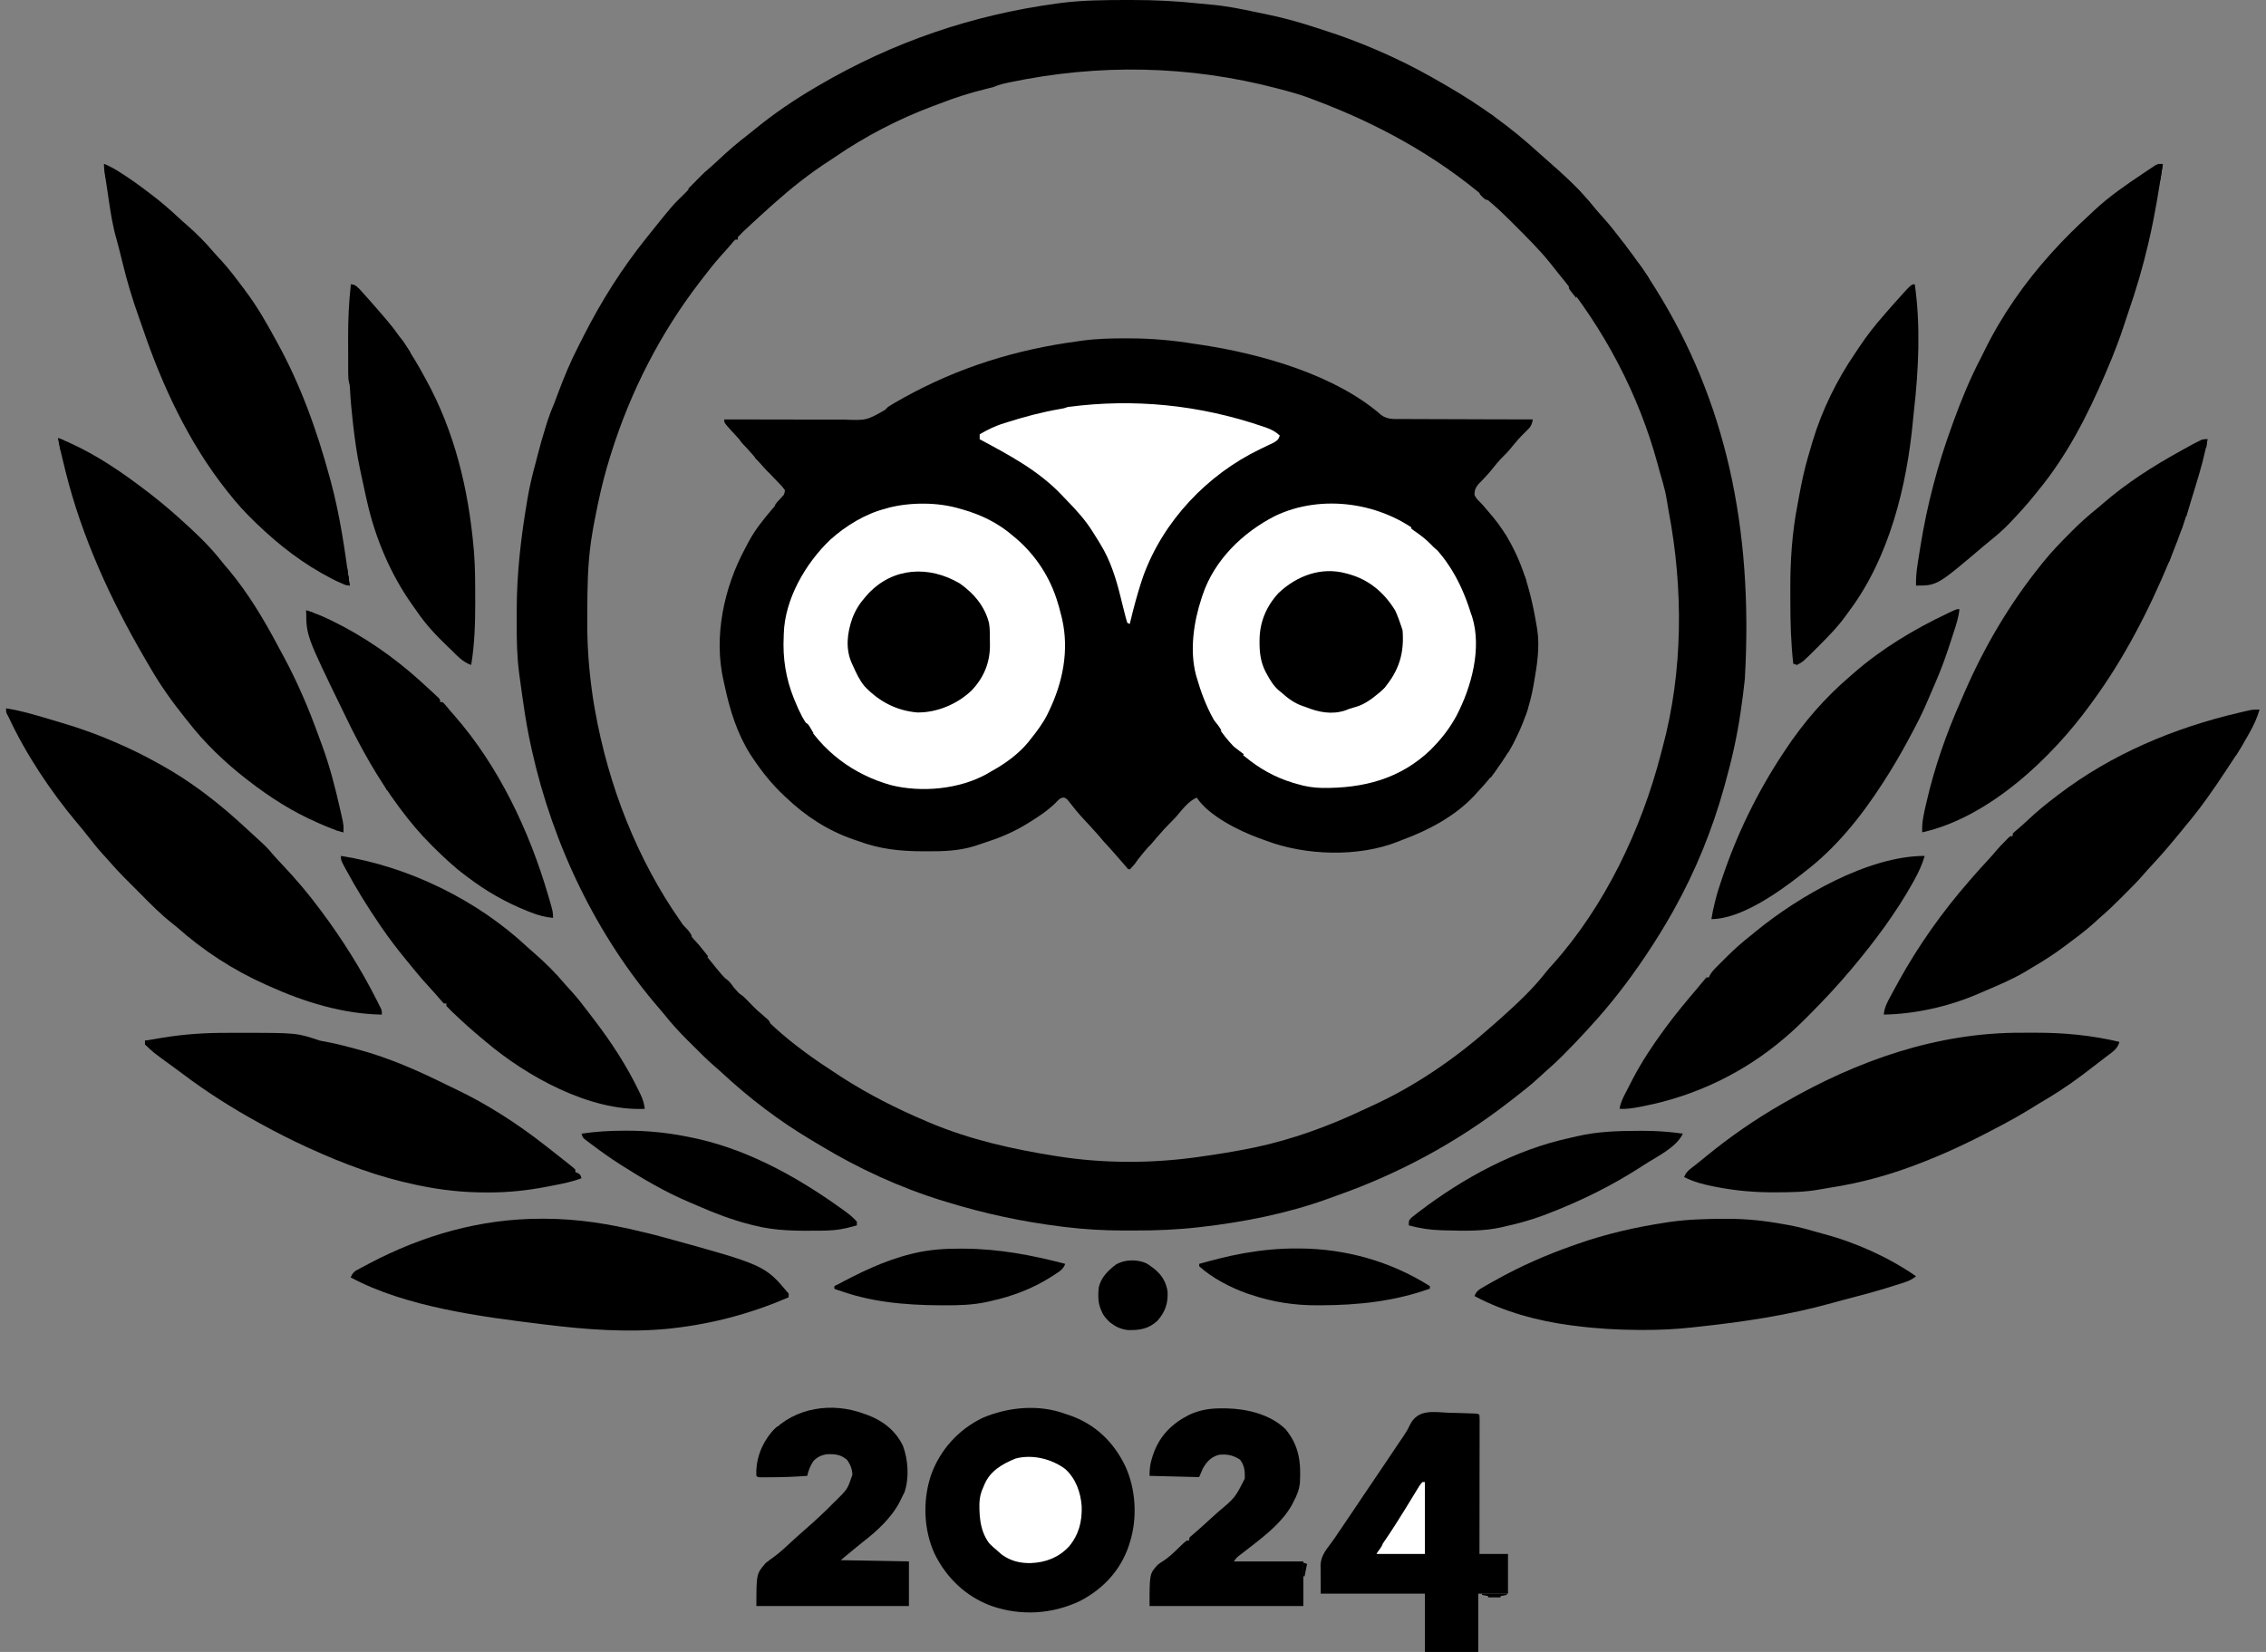 <?xml version="1.0" encoding="UTF-8"?>
<svg xmlns="http://www.w3.org/2000/svg" width="96" height="70" viewBox="0 0 96 70" fill="none">
  <rect x="0" y="0" width="96" height="70" fill="#808080" stroke="none"/>
  <path d="M47.681 14.338C47.732 14.338 47.783 14.338 47.837 14.338C48.772 14.34 49.67 14.418 50.593 14.568C50.708 14.585 50.823 14.602 50.938 14.619C53.445 15.003 56.575 15.886 58.523 17.592C58.781 17.775 59.042 17.758 59.348 17.755C59.409 17.756 59.469 17.756 59.532 17.757C59.731 17.758 59.93 17.758 60.13 17.758C60.268 17.758 60.407 17.759 60.545 17.76C60.872 17.762 61.199 17.762 61.525 17.763C61.898 17.763 62.27 17.765 62.642 17.767C63.407 17.77 64.172 17.772 64.938 17.773C64.898 18.018 64.833 18.109 64.649 18.279C64.409 18.508 64.202 18.748 63.996 19.007C63.903 19.119 63.808 19.221 63.703 19.323C63.508 19.511 63.342 19.72 63.173 19.932C63.084 20.039 62.996 20.139 62.901 20.239C62.853 20.289 62.806 20.339 62.757 20.39C62.713 20.435 62.669 20.48 62.624 20.526C62.502 20.687 62.466 20.776 62.468 20.978C62.551 21.127 62.551 21.127 62.678 21.26C62.722 21.311 62.766 21.362 62.812 21.414C62.886 21.495 62.96 21.576 63.034 21.657C64.276 23.024 64.8 24.712 65.095 26.495C65.105 26.55 65.114 26.605 65.124 26.661C65.241 27.406 65.12 28.177 64.99 28.912C64.983 28.955 64.975 28.998 64.968 29.042C64.66 30.8 63.796 32.303 62.573 33.588C62.537 33.628 62.502 33.668 62.465 33.709C61.654 34.579 60.526 35.181 59.421 35.585C59.352 35.612 59.283 35.64 59.214 35.668C57.546 36.328 55.303 36.256 53.64 35.624C53.542 35.587 53.444 35.552 53.346 35.517C52.492 35.206 51.22 34.58 50.699 33.798C50.338 33.96 50.097 34.295 49.845 34.588C49.756 34.688 49.664 34.782 49.569 34.876C49.409 35.032 49.262 35.197 49.116 35.367C49.008 35.49 48.898 35.611 48.787 35.733C48.577 35.965 48.379 36.205 48.184 36.45C48.066 36.59 47.94 36.718 47.809 36.846C47.765 36.795 47.721 36.744 47.676 36.692C47.372 36.341 47.068 35.991 46.756 35.647C46.662 35.543 46.57 35.438 46.479 35.332C46.289 35.114 46.092 34.904 45.894 34.692C45.676 34.458 45.478 34.213 45.283 33.959C45.19 33.849 45.19 33.849 45.079 33.795C44.905 33.8 44.838 33.904 44.718 34.025C44.38 34.352 44.005 34.603 43.605 34.849C43.554 34.881 43.554 34.881 43.502 34.913C42.996 35.22 42.485 35.45 41.924 35.637C41.863 35.658 41.863 35.658 41.801 35.679C41.672 35.723 41.544 35.766 41.415 35.808C41.357 35.828 41.357 35.828 41.298 35.847C40.622 36.062 39.943 36.077 39.241 36.074C39.173 36.074 39.173 36.074 39.103 36.074C38.132 36.07 37.269 35.982 36.354 35.637C36.287 35.614 36.22 35.592 36.152 35.569C35.084 35.202 34.12 34.58 33.307 33.798C33.28 33.773 33.252 33.748 33.224 33.721C32.703 33.236 32.284 32.708 31.888 32.117C31.84 32.045 31.84 32.045 31.79 31.971C31.229 31.083 30.922 30.095 30.704 29.075C30.688 29.003 30.672 28.932 30.656 28.86C30.222 26.986 30.669 24.899 31.573 23.229C31.624 23.135 31.673 23.041 31.722 22.946C31.998 22.432 32.352 22 32.729 21.556C32.821 21.447 32.913 21.337 33.005 21.228C33.042 21.184 33.079 21.14 33.117 21.095C33.23 20.946 33.23 20.946 33.254 20.768C33.176 20.661 33.101 20.575 33.008 20.482C32.954 20.426 32.9 20.369 32.846 20.313C32.804 20.269 32.804 20.269 32.761 20.225C32.627 20.086 32.496 19.944 32.364 19.802C32.325 19.76 32.325 19.76 32.285 19.717C32.067 19.48 31.858 19.237 31.649 18.991C31.425 18.728 31.193 18.473 30.957 18.221C30.68 17.913 30.68 17.913 30.68 17.773C30.712 17.773 30.744 17.773 30.776 17.773C31.555 17.777 32.334 17.779 33.113 17.777C33.49 17.776 33.867 17.776 34.243 17.779C34.572 17.78 34.901 17.781 35.229 17.779C35.403 17.778 35.577 17.778 35.751 17.78C36.707 17.818 36.707 17.818 37.503 17.365C37.558 17.307 37.558 17.307 37.615 17.247C37.783 17.135 37.958 17.037 38.134 16.939C38.181 16.912 38.228 16.886 38.277 16.859C40.594 15.57 43.03 14.814 45.654 14.463C45.72 14.453 45.786 14.444 45.854 14.434C46.463 14.352 47.067 14.337 47.681 14.338Z" fill="black"></path>
  <path d="M47.753 0C47.812 0 47.872 9.0622e-05 47.934 1.22205e-07C48.908 -8.52988e-05 49.867 0.045 50.836 0.152C50.991 0.169 51.146 0.183 51.301 0.196C51.931 0.249 52.543 0.372 53.161 0.504C53.319 0.537 53.477 0.57 53.635 0.601C54.294 0.736 54.935 0.909 55.575 1.115C55.692 1.153 55.808 1.19 55.925 1.227C56.907 1.537 57.852 1.898 58.79 2.325C58.843 2.349 58.897 2.374 58.952 2.399C59.728 2.752 60.47 3.156 61.207 3.586C61.244 3.608 61.28 3.629 61.318 3.651C62.701 4.449 64.016 5.398 65.193 6.478C65.293 6.57 65.395 6.66 65.499 6.749C66.228 7.385 66.957 8.049 67.559 8.809C67.668 8.944 67.782 9.071 67.899 9.198C68.192 9.52 68.456 9.862 68.72 10.207C68.751 10.247 68.782 10.287 68.814 10.328C69.267 10.918 69.695 11.518 70.087 12.151C70.116 12.198 70.116 12.198 70.146 12.245C73.078 16.937 74.288 22.32 73.922 28.754C73.914 28.829 73.914 28.829 73.906 28.905C73.866 29.276 73.818 29.646 73.764 30.015C73.756 30.075 73.747 30.135 73.738 30.197C73.588 31.227 73.362 32.22 73.081 33.22C73.067 33.274 73.052 33.327 73.037 33.382C72.541 35.16 71.828 36.917 70.927 38.527C70.904 38.568 70.881 38.609 70.858 38.652C70.519 39.256 70.156 39.843 69.771 40.419C69.748 40.454 69.724 40.489 69.7 40.526C68.992 41.58 68.217 42.586 67.354 43.519C67.286 43.594 67.286 43.594 67.217 43.671C66.907 44.011 66.589 44.342 66.264 44.668C66.227 44.705 66.191 44.742 66.153 44.78C65.944 44.988 65.729 45.187 65.505 45.38C65.381 45.488 65.261 45.6 65.141 45.712C64.839 45.987 64.522 46.239 64.199 46.488C64.091 46.571 63.983 46.654 63.875 46.738C61.689 48.429 59.241 49.745 56.636 50.661C56.496 50.711 56.357 50.761 56.218 50.813C54.517 51.425 52.693 51.784 50.902 51.991C50.864 51.995 50.826 52 50.787 52.004C49.888 52.107 48.996 52.144 48.091 52.142C47.937 52.142 47.782 52.142 47.628 52.143C46.776 52.143 45.94 52.096 45.093 51.991C45.037 51.984 45.037 51.984 44.981 51.977C43.312 51.771 41.691 51.423 40.085 50.927C40.035 50.912 39.985 50.897 39.933 50.881C38.125 50.323 36.38 49.521 34.763 48.544C34.632 48.465 34.5 48.386 34.368 48.308C33.004 47.497 31.733 46.528 30.572 45.447C30.461 45.344 30.347 45.246 30.232 45.147C29.937 44.89 29.662 44.612 29.385 44.335C29.291 44.242 29.197 44.149 29.103 44.056C28.746 43.7 28.418 43.336 28.105 42.941C28.055 42.882 28.005 42.823 27.955 42.764C25.271 39.661 23.426 35.794 22.535 31.802C22.527 31.765 22.519 31.729 22.511 31.691C22.375 31.085 22.268 30.478 22.181 29.863C22.161 29.726 22.141 29.59 22.121 29.454C22.082 29.186 22.046 28.918 22.01 28.649C22.002 28.589 22.002 28.589 21.994 28.527C21.901 27.829 21.889 27.136 21.891 26.433C21.892 26.25 21.891 26.067 21.891 25.884C21.89 24.338 22.065 22.81 22.322 21.287C22.332 21.229 22.332 21.229 22.341 21.17C22.43 20.641 22.549 20.129 22.693 19.612C22.715 19.527 22.737 19.442 22.758 19.357C22.874 18.899 23.004 18.447 23.146 17.996C23.162 17.948 23.177 17.9 23.192 17.85C23.276 17.59 23.371 17.34 23.481 17.09C23.53 16.961 23.578 16.832 23.626 16.702C23.889 15.996 24.174 15.309 24.52 14.64C24.593 14.498 24.665 14.355 24.737 14.213C25.477 12.756 26.347 11.377 27.369 10.102C27.395 10.069 27.421 10.037 27.448 10.004C28.488 8.704 28.488 8.704 29.009 8.199C29.107 8.101 29.197 8 29.287 7.895C29.564 7.574 29.865 7.283 30.187 7.007C30.285 6.92 30.381 6.832 30.476 6.742C30.865 6.374 31.265 6.033 31.69 5.708C31.784 5.635 31.876 5.56 31.968 5.485C32.785 4.815 33.656 4.225 34.568 3.691C34.632 3.653 34.632 3.653 34.698 3.615C37.837 1.78 41.182 0.634 44.784 0.148C44.872 0.136 44.872 0.136 44.962 0.124C45.889 0.008 46.82 0.001 47.753 0ZM42.763 3.491C42.724 3.499 42.686 3.507 42.646 3.516C42.449 3.558 42.267 3.612 42.081 3.691C41.99 3.716 41.898 3.739 41.806 3.76C41.13 3.926 40.474 4.13 39.827 4.384C39.716 4.427 39.605 4.468 39.493 4.509C38.067 5.043 36.649 5.78 35.394 6.641C35.3 6.705 35.206 6.767 35.111 6.829C34.286 7.36 33.514 7.978 32.781 8.63C32.713 8.691 32.713 8.691 32.644 8.752C32.514 8.868 32.385 8.986 32.256 9.103C32.228 9.128 32.201 9.154 32.172 9.18C32.082 9.262 31.991 9.345 31.901 9.428C31.873 9.454 31.845 9.48 31.817 9.506C31.735 9.581 31.654 9.657 31.573 9.734C31.543 9.762 31.513 9.79 31.482 9.819C31.405 9.894 31.331 9.971 31.258 10.049C31.258 10.084 31.258 10.118 31.258 10.154C31.223 10.154 31.188 10.154 31.152 10.154C31.073 10.23 31.073 10.23 30.992 10.331C30.851 10.497 30.708 10.658 30.561 10.818C30.268 11.143 30 11.488 29.734 11.835C29.708 11.868 29.683 11.901 29.657 11.935C27.981 14.111 26.721 16.574 25.898 19.191C25.883 19.238 25.868 19.286 25.853 19.334C25.642 20.002 25.474 20.674 25.33 21.359C25.319 21.414 25.319 21.414 25.307 21.47C25.213 21.917 25.126 22.365 25.058 22.817C25.05 22.866 25.043 22.916 25.035 22.967C24.895 23.959 24.883 24.953 24.881 25.953C24.88 26.056 24.88 26.16 24.879 26.263C24.874 27.226 24.932 28.167 25.058 29.122C25.063 29.163 25.068 29.205 25.074 29.247C25.102 29.464 25.136 29.679 25.172 29.894C25.183 29.958 25.195 30.022 25.206 30.088C25.773 33.278 26.977 36.395 28.841 39.053C28.867 39.09 28.893 39.127 28.919 39.165C29.29 39.69 29.675 40.201 30.082 40.699C30.151 40.782 30.218 40.866 30.286 40.951C30.483 41.196 30.682 41.428 30.908 41.646C30.995 41.732 31.073 41.822 31.152 41.916C31.554 42.381 32 42.826 32.47 43.222C32.597 43.33 32.718 43.444 32.84 43.558C33.645 44.29 34.548 44.927 35.461 45.515C35.519 45.553 35.577 45.591 35.636 45.63C36.786 46.371 37.987 46.98 39.244 47.512C39.288 47.531 39.333 47.55 39.378 47.569C41.073 48.287 42.896 48.697 44.708 48.983C44.744 48.989 44.78 48.995 44.817 49C46.752 49.304 48.759 49.304 50.698 49.036C50.75 49.029 50.75 49.029 50.802 49.021C51.558 48.917 52.311 48.794 53.059 48.642C53.106 48.632 53.152 48.623 53.199 48.613C54.737 48.285 56.275 47.729 57.693 47.058C57.833 46.992 57.973 46.928 58.114 46.864C59.913 46.045 61.621 44.881 63.098 43.571C63.171 43.509 63.243 43.446 63.315 43.384C63.383 43.324 63.451 43.264 63.519 43.203C63.562 43.165 63.606 43.126 63.651 43.086C64.293 42.507 64.936 41.908 65.47 41.226C65.567 41.103 65.669 40.987 65.775 40.872C68.002 38.386 69.544 35.127 70.372 31.918C70.392 31.84 70.412 31.763 70.433 31.686C71.308 28.453 71.318 24.944 70.695 21.668C70.664 21.503 70.638 21.338 70.611 21.173C70.57 20.919 70.513 20.676 70.441 20.43C70.418 20.347 70.394 20.265 70.37 20.183C70.358 20.141 70.346 20.099 70.333 20.056C70.297 19.928 70.262 19.799 70.228 19.671C69.43 16.713 67.945 13.909 65.995 11.552C65.891 11.425 65.79 11.295 65.689 11.166C65.213 10.571 64.666 10.036 64.129 9.497C64.056 9.424 64.056 9.424 63.982 9.349C63.713 9.081 63.44 8.823 63.151 8.578C63.098 8.532 63.045 8.486 62.992 8.44C60.812 6.573 58.316 5.215 55.637 4.217C55.564 4.189 55.564 4.189 55.49 4.16C55.077 4.004 54.655 3.889 54.228 3.777C54.19 3.767 54.151 3.756 54.111 3.746C50.364 2.764 46.546 2.697 42.763 3.491Z" fill="black"></path>
  <path d="M60.244 22.68C61.293 23.575 61.903 24.669 62.309 25.97C62.328 26.024 62.347 26.077 62.367 26.133C62.787 27.481 62.336 29.116 61.711 30.318C61.443 30.815 61.126 31.239 60.733 31.644C60.692 31.687 60.651 31.729 60.609 31.773C59.322 33.009 57.757 33.407 56.02 33.389C55.646 33.381 55.312 33.331 54.953 33.221C54.89 33.203 54.827 33.185 54.762 33.166C54.006 32.936 53.356 32.568 52.746 32.065C52.695 32.022 52.643 31.98 52.589 31.936C51.588 31.068 51.059 29.956 50.697 28.702C50.687 28.665 50.676 28.628 50.665 28.591C50.394 27.546 50.574 26.343 50.907 25.339C50.926 25.281 50.926 25.281 50.946 25.221C51.44 23.737 52.638 22.572 54.006 21.87C56.002 20.908 58.554 21.294 60.244 22.68Z" fill="white"></path>
  <path d="M40.663 21.556C40.699 21.566 40.736 21.576 40.773 21.586C41.569 21.812 42.294 22.166 42.922 22.712C42.964 22.746 43.006 22.781 43.049 22.817C43.889 23.54 44.503 24.485 44.814 25.549C44.829 25.6 44.845 25.651 44.861 25.704C44.901 25.845 44.938 25.984 44.972 26.127C44.98 26.163 44.989 26.2 44.998 26.237C45.298 27.568 45.026 28.913 44.446 30.12C44.419 30.176 44.393 30.231 44.365 30.289C44.172 30.666 43.922 30.998 43.658 31.328C43.626 31.37 43.593 31.411 43.56 31.453C43.132 31.968 42.562 32.377 41.977 32.695C41.928 32.724 41.879 32.754 41.829 32.784C40.655 33.446 39.041 33.596 37.739 33.268C36.15 32.821 34.811 31.827 33.99 30.383C33.872 30.16 33.77 29.933 33.675 29.7C33.661 29.666 33.648 29.633 33.634 29.599C33.29 28.746 33.156 27.886 33.202 26.968C33.203 26.932 33.204 26.897 33.205 26.86C33.245 25.389 34.13 23.861 35.18 22.866C35.822 22.286 36.667 21.768 37.511 21.556C37.559 21.541 37.608 21.527 37.659 21.512C38.584 21.277 39.747 21.279 40.663 21.556Z" fill="white"></path>
  <path d="M91.629 6.949C91.467 8.022 91.297 9.097 91.051 10.154C91.037 10.214 91.024 10.273 91.01 10.335C90.779 11.322 90.499 12.279 90.165 13.237C90.111 13.396 90.058 13.555 90.007 13.715C89.792 14.382 89.54 15.027 89.265 15.671C89.231 15.751 89.231 15.751 89.197 15.832C88.436 17.61 87.561 19.324 86.322 20.82C86.286 20.865 86.251 20.91 86.214 20.956C85.9 21.348 85.564 21.718 85.219 22.081C85.178 22.125 85.136 22.168 85.094 22.213C84.849 22.465 84.589 22.69 84.315 22.91C84.221 22.985 84.128 23.062 84.036 23.14C82.067 24.814 82.067 24.814 81.173 24.814C81.166 24.502 81.192 24.21 81.241 23.902C81.251 23.832 81.251 23.832 81.262 23.761C81.286 23.611 81.31 23.46 81.334 23.31C81.342 23.258 81.35 23.206 81.359 23.153C81.641 21.401 82.086 19.703 82.697 18.036C82.722 17.967 82.746 17.898 82.771 17.829C83.099 16.929 83.465 16.041 83.907 15.192C83.96 15.089 84.011 14.985 84.062 14.881C84.807 13.363 85.768 11.986 86.9 10.732C86.931 10.698 86.961 10.665 86.993 10.63C87.467 10.107 87.967 9.616 88.486 9.139C88.564 9.067 88.641 8.994 88.718 8.921C89.36 8.317 90.109 7.806 90.841 7.317C90.921 7.262 90.921 7.262 91.004 7.207C91.055 7.173 91.106 7.139 91.159 7.104C91.204 7.074 91.249 7.044 91.296 7.013C91.419 6.949 91.419 6.949 91.629 6.949Z" fill="black"></path>
  <path d="M93.52 18.614C93.413 19.253 93.237 19.867 93.049 20.486C93.012 20.606 92.976 20.727 92.94 20.847C92.667 21.767 92.36 22.665 91.997 23.553C91.977 23.602 91.957 23.651 91.936 23.702C91.06 25.82 89.994 27.904 88.634 29.753C88.609 29.788 88.583 29.824 88.556 29.86C86.915 32.121 84.263 34.641 81.436 35.27C81.411 34.864 81.502 34.489 81.593 34.095C81.602 34.059 81.61 34.023 81.618 33.986C81.955 32.52 82.45 31.103 83.059 29.728C83.114 29.602 83.168 29.476 83.223 29.35C84.069 27.4 85.144 25.576 86.48 23.921C86.504 23.89 86.529 23.86 86.554 23.828C86.913 23.38 87.313 22.972 87.718 22.565C87.743 22.539 87.769 22.514 87.795 22.487C88.144 22.135 88.509 21.814 88.897 21.504C88.954 21.456 89.011 21.407 89.067 21.357C90.085 20.471 91.207 19.758 92.384 19.107C92.418 19.088 92.452 19.07 92.486 19.05C92.583 18.997 92.68 18.944 92.776 18.891C92.832 18.861 92.888 18.83 92.946 18.798C93.305 18.614 93.305 18.614 93.52 18.614Z" fill="black"></path>
  <path d="M4.408 6.949C4.643 7.033 4.848 7.155 5.058 7.287C5.095 7.311 5.132 7.334 5.17 7.358C5.56 7.606 5.932 7.877 6.3 8.158C6.331 8.181 6.362 8.205 6.395 8.229C6.806 8.541 7.191 8.871 7.567 9.224C7.686 9.336 7.807 9.444 7.932 9.55C8.33 9.895 8.704 10.277 9.045 10.678C9.153 10.804 9.267 10.923 9.38 11.044C9.729 11.428 10.037 11.84 10.345 12.256C10.372 12.292 10.399 12.327 10.426 12.364C10.898 12.995 11.283 13.666 11.659 14.358C11.684 14.403 11.709 14.448 11.734 14.494C12.733 16.301 13.433 18.255 13.971 20.242C13.986 20.299 14.002 20.355 14.018 20.414C14.407 21.86 14.616 23.332 14.812 24.814C14.572 24.771 14.374 24.685 14.158 24.574C14.121 24.555 14.085 24.537 14.046 24.517C12.86 23.908 11.83 23.111 10.871 22.187C10.842 22.159 10.813 22.131 10.783 22.102C10.398 21.73 10.044 21.348 9.715 20.925C9.675 20.876 9.636 20.827 9.595 20.776C7.989 18.748 6.855 16.309 6.032 13.867C5.979 13.711 5.924 13.556 5.868 13.401C5.604 12.66 5.382 11.918 5.196 11.153C5.177 11.075 5.157 10.996 5.138 10.918C5.13 10.886 5.122 10.855 5.114 10.822C5.104 10.784 5.095 10.745 5.085 10.706C5.069 10.644 5.054 10.581 5.038 10.517C5.007 10.392 4.974 10.269 4.938 10.145C4.775 9.584 4.687 9.017 4.603 8.44C4.579 8.274 4.554 8.108 4.529 7.941C4.513 7.835 4.497 7.729 4.481 7.623C4.474 7.574 4.466 7.524 4.459 7.473C4.452 7.427 4.446 7.381 4.439 7.334C4.433 7.294 4.427 7.254 4.421 7.212C4.408 7.107 4.408 7.107 4.408 6.949Z" fill="black"></path>
  <path d="M2.463 18.561C3.681 19.031 4.836 19.777 5.878 20.558C5.913 20.584 5.947 20.61 5.983 20.636C6.53 21.043 7.053 21.469 7.56 21.924C7.589 21.95 7.618 21.977 7.648 22.004C8.246 22.542 8.84 23.094 9.339 23.727C9.457 23.876 9.58 24.02 9.704 24.164C10.528 25.153 11.19 26.268 11.792 27.403C11.865 27.541 11.939 27.678 12.014 27.815C12.6 28.901 13.083 30.031 13.5 31.192C13.544 31.315 13.59 31.438 13.636 31.56C13.967 32.454 14.204 33.379 14.413 34.308C14.427 34.368 14.44 34.428 14.454 34.489C14.467 34.546 14.479 34.602 14.492 34.66C14.508 34.734 14.508 34.734 14.525 34.81C14.549 34.965 14.552 35.113 14.548 35.27C14.2 35.183 13.877 35.046 13.549 34.902C13.517 34.888 13.485 34.874 13.452 34.86C12.386 34.394 11.418 33.777 10.502 33.063C10.473 33.041 10.444 33.018 10.414 32.995C9.523 32.301 8.672 31.486 7.98 30.594C7.935 30.538 7.89 30.482 7.845 30.426C7.304 29.752 6.803 29.052 6.371 28.303C6.284 28.152 6.196 28.002 6.108 27.852C4.682 25.403 3.462 22.74 2.778 19.98C2.767 19.933 2.755 19.887 2.743 19.839C2.517 18.92 2.517 18.92 2.463 18.561Z" fill="black"></path>
  <path d="M95.727 30.068C95.625 30.416 95.484 30.724 95.307 31.04C95.281 31.085 95.256 31.131 95.23 31.178C94.999 31.588 94.749 31.983 94.488 32.373C94.412 32.488 94.336 32.602 94.261 32.717C93.753 33.491 93.223 34.246 92.627 34.954C92.55 35.048 92.474 35.142 92.397 35.237C92.001 35.72 91.6 36.197 91.173 36.653C91.039 36.797 90.908 36.942 90.78 37.091C90.551 37.354 90.304 37.6 90.057 37.847C89.977 37.926 89.897 38.006 89.818 38.086C89.564 38.34 89.308 38.588 89.036 38.821C88.926 38.915 88.821 39.013 88.716 39.112C88.341 39.45 87.935 39.75 87.53 40.051C87.498 40.075 87.465 40.1 87.431 40.125C87.003 40.443 86.562 40.727 86.101 40.994C86.013 41.045 85.926 41.099 85.84 41.152C85.287 41.484 84.699 41.733 84.107 41.984C83.984 42.036 83.861 42.09 83.738 42.143C82.525 42.657 81.123 42.971 79.807 42.993C79.833 42.691 79.956 42.467 80.099 42.205C80.123 42.161 80.146 42.117 80.171 42.071C80.242 41.941 80.313 41.81 80.385 41.68C80.404 41.645 80.422 41.611 80.442 41.575C81.279 40.06 82.281 38.648 83.417 37.344C83.474 37.279 83.53 37.214 83.586 37.149C83.793 36.91 84.006 36.677 84.221 36.446C84.341 36.316 84.458 36.184 84.571 36.047C84.692 35.901 84.82 35.77 84.956 35.637C84.994 35.597 85.032 35.557 85.071 35.516C85.166 35.427 85.166 35.427 85.271 35.427C85.271 35.393 85.271 35.358 85.271 35.322C85.339 35.254 85.339 35.254 85.439 35.171C85.606 35.029 85.768 34.883 85.928 34.733C86.304 34.379 86.698 34.057 87.11 33.746C87.141 33.722 87.171 33.699 87.203 33.675C89.454 31.958 92.09 30.85 94.834 30.206C94.922 30.185 94.922 30.185 95.012 30.164C95.067 30.151 95.122 30.139 95.179 30.126C95.227 30.115 95.276 30.103 95.327 30.092C95.463 30.068 95.589 30.064 95.727 30.068Z" fill="black"></path>
  <path d="M0.258 30.016C0.94 30.121 1.607 30.329 2.267 30.527C2.393 30.564 2.518 30.601 2.643 30.638C3.403 30.863 4.138 31.127 4.865 31.444C4.899 31.459 4.934 31.474 4.969 31.489C5.55 31.742 6.115 32.017 6.668 32.328C6.709 32.35 6.75 32.373 6.792 32.396C7.41 32.738 7.992 33.115 8.56 33.536C8.591 33.559 8.622 33.582 8.653 33.606C9.291 34.081 9.89 34.598 10.472 35.139C10.563 35.224 10.655 35.307 10.746 35.391C11.313 35.909 11.313 35.909 11.557 36.202C11.703 36.371 11.857 36.532 12.011 36.695C12.559 37.279 13.073 37.884 13.551 38.528C13.576 38.561 13.601 38.595 13.627 38.63C14.507 39.813 15.289 41.055 15.955 42.37C15.977 42.414 16 42.459 16.023 42.505C16.044 42.546 16.064 42.587 16.085 42.63C16.103 42.666 16.121 42.702 16.14 42.739C16.178 42.836 16.178 42.836 16.178 42.994C14.527 42.966 12.89 42.46 11.397 41.785C11.346 41.762 11.295 41.74 11.242 41.716C9.872 41.102 8.624 40.29 7.501 39.294C7.431 39.234 7.36 39.176 7.287 39.12C6.821 38.755 6.411 38.337 5.994 37.917C5.867 37.788 5.739 37.66 5.611 37.532C5.528 37.45 5.446 37.367 5.363 37.284C5.326 37.247 5.288 37.209 5.249 37.17C5.039 36.958 4.838 36.741 4.643 36.515C4.546 36.402 4.444 36.292 4.343 36.183C4.128 35.945 3.93 35.697 3.734 35.444C3.58 35.246 3.422 35.053 3.259 34.863C2.139 33.525 1.099 31.965 0.363 30.383C0.342 30.345 0.321 30.306 0.3 30.266C0.258 30.173 0.258 30.173 0.258 30.016Z" fill="black"></path>
  <path d="M85.675 43.762C85.865 43.763 86.055 43.762 86.245 43.761C87.446 43.76 88.622 43.87 89.79 44.15C89.718 44.41 89.562 44.531 89.353 44.685C89.32 44.711 89.287 44.736 89.253 44.761C89.185 44.813 89.117 44.865 89.048 44.916C88.959 44.984 88.87 45.052 88.782 45.121C88.611 45.254 88.439 45.386 88.266 45.516C88.232 45.542 88.197 45.569 88.161 45.595C87.597 46.018 87.016 46.394 86.407 46.748C86.249 46.842 86.094 46.938 85.939 47.035C85.6 47.244 85.255 47.437 84.904 47.624C84.873 47.641 84.842 47.658 84.81 47.675C83.764 48.232 82.697 48.761 81.593 49.194C81.543 49.215 81.492 49.235 81.439 49.256C80.165 49.759 78.865 50.125 77.511 50.331C77.351 50.356 77.192 50.384 77.032 50.413C76.447 50.515 75.861 50.522 75.269 50.524C75.201 50.524 75.201 50.524 75.132 50.525C74.311 50.525 73.522 50.456 72.714 50.298C72.667 50.289 72.621 50.28 72.573 50.27C72.143 50.185 71.741 50.078 71.348 49.877C71.423 49.695 71.513 49.605 71.669 49.486C71.717 49.45 71.764 49.414 71.812 49.376C71.838 49.356 71.865 49.335 71.892 49.314C72.022 49.213 72.148 49.108 72.275 49.003C73.285 48.173 74.365 47.428 75.499 46.777C75.533 46.758 75.567 46.738 75.602 46.718C78.695 44.936 82.078 43.743 85.675 43.762Z" fill="black"></path>
  <path d="M9.628 43.767C9.803 43.768 9.978 43.767 10.153 43.767C12.572 43.765 12.572 43.765 13.551 44.096C13.66 44.119 13.77 44.139 13.88 44.159C14.268 44.232 14.65 44.332 15.032 44.435C15.089 44.45 15.146 44.465 15.204 44.481C16.5 44.833 17.716 45.371 18.916 45.966C19.042 46.028 19.168 46.088 19.294 46.148C20.621 46.779 21.906 47.606 23.061 48.51C23.122 48.557 23.182 48.604 23.242 48.651C23.398 48.772 23.553 48.894 23.707 49.017C23.767 49.064 23.826 49.111 23.886 49.158C23.968 49.223 24.05 49.288 24.132 49.354C24.179 49.391 24.226 49.429 24.274 49.467C24.308 49.498 24.341 49.529 24.375 49.561C24.375 49.596 24.375 49.63 24.375 49.666C24.408 49.68 24.442 49.694 24.477 49.709C24.585 49.771 24.585 49.771 24.637 49.929C24.258 50.069 23.873 50.152 23.476 50.227C23.371 50.247 23.266 50.267 23.161 50.288C22.337 50.447 21.541 50.53 20.703 50.53C20.631 50.53 20.631 50.53 20.558 50.53C19.62 50.528 18.725 50.432 17.807 50.244C17.742 50.231 17.677 50.217 17.61 50.204C16.047 49.875 14.579 49.329 13.131 48.668C13.081 48.645 13.032 48.623 12.981 48.6C12.353 48.313 11.74 47.999 11.134 47.669C11.088 47.644 11.041 47.619 10.994 47.593C9.853 46.969 8.762 46.279 7.725 45.494C7.583 45.387 7.438 45.282 7.294 45.177C6.466 44.577 6.466 44.577 6.143 44.254C6.143 44.202 6.143 44.15 6.143 44.096C6.341 44.063 6.539 44.03 6.737 43.998C6.818 43.984 6.818 43.984 6.901 43.97C7.813 43.822 8.705 43.764 9.628 43.767Z" fill="black"></path>
  <path d="M45.129 59.912C45.186 59.93 45.243 59.949 45.302 59.968C46.387 60.341 47.161 61.083 47.662 62.103C48.124 63.094 48.197 64.331 47.861 65.376C47.842 65.434 47.824 65.492 47.805 65.551C47.443 66.574 46.728 67.327 45.776 67.832C44.582 68.403 43.267 68.483 42.015 68.056C40.931 67.661 40.097 66.869 39.592 65.836C39.146 64.864 39.09 63.666 39.401 62.644C39.415 62.6 39.428 62.556 39.442 62.51C39.824 61.436 40.611 60.57 41.635 60.079C42.717 59.621 44.012 59.497 45.129 59.912Z" fill="black"></path>
  <path d="M73.043 51.647C73.108 51.647 73.108 51.647 73.173 51.647C73.982 51.646 74.756 51.726 75.552 51.873C75.632 51.888 75.712 51.901 75.791 51.915C76.163 51.984 76.524 52.077 76.886 52.185C77.012 52.223 77.139 52.258 77.267 52.291C78.626 52.65 80.02 53.281 81.174 54.08C81.016 54.212 80.872 54.279 80.677 54.342C80.619 54.361 80.562 54.379 80.502 54.399C80.44 54.418 80.378 54.438 80.314 54.458C80.249 54.479 80.184 54.499 80.117 54.52C79.448 54.731 78.772 54.91 78.094 55.085C77.939 55.125 77.785 55.167 77.631 55.211C75.779 55.729 73.873 56.015 71.963 56.219C71.869 56.23 71.775 56.24 71.681 56.25C70.985 56.327 70.298 56.359 69.598 56.356C69.548 56.356 69.499 56.356 69.448 56.356C68.532 56.353 67.633 56.3 66.725 56.182C66.669 56.175 66.613 56.168 66.556 56.161C65.149 55.976 63.724 55.591 62.469 54.921C62.548 54.706 62.669 54.638 62.863 54.527C62.923 54.492 62.983 54.458 63.045 54.423C63.11 54.386 63.175 54.35 63.24 54.313C63.274 54.295 63.307 54.276 63.341 54.257C64.415 53.653 65.509 53.174 66.672 52.767C66.718 52.751 66.764 52.734 66.811 52.718C68.025 52.29 69.285 52 70.557 51.808C70.613 51.799 70.669 51.791 70.726 51.782C71.495 51.671 72.268 51.65 73.043 51.647Z" fill="black"></path>
  <path d="M22.942 51.644C22.988 51.644 23.034 51.644 23.081 51.644C24.474 51.648 25.805 51.858 27.158 52.189C27.233 52.206 27.308 52.224 27.383 52.241C27.59 52.29 27.794 52.343 27.999 52.399C28.048 52.412 28.097 52.426 28.148 52.439C32.401 53.61 32.401 53.61 33.411 54.816C33.411 54.868 33.411 54.92 33.411 54.974C31.818 55.66 30.195 56.095 28.472 56.287C28.404 56.295 28.404 56.295 28.335 56.303C26.605 56.474 24.832 56.343 23.113 56.129C23.074 56.125 23.035 56.12 22.995 56.115C20.393 55.797 17.192 55.385 14.863 54.133C14.938 53.947 15.016 53.878 15.191 53.783C15.237 53.758 15.283 53.733 15.33 53.707C15.405 53.667 15.405 53.667 15.481 53.627C15.532 53.599 15.584 53.572 15.637 53.543C17.908 52.345 20.366 51.638 22.942 51.644Z" fill="black"></path>
  <path d="M14.865 12.046C15.108 12.09 15.223 12.238 15.381 12.417C15.409 12.448 15.437 12.479 15.466 12.512C15.546 12.601 15.626 12.691 15.706 12.781C15.739 12.819 15.773 12.857 15.808 12.896C15.898 12.997 15.986 13.099 16.073 13.202C16.115 13.249 16.157 13.297 16.2 13.346C16.896 14.145 17.46 15.004 17.965 15.934C17.991 15.982 18.018 16.03 18.045 16.08C19.261 18.289 19.847 20.734 20.067 23.238C20.074 23.314 20.074 23.314 20.081 23.392C20.132 24.045 20.132 24.698 20.132 25.352C20.133 25.413 20.133 25.473 20.133 25.535C20.133 26.425 20.108 27.297 19.962 28.177C19.592 28.055 19.342 27.757 19.068 27.493C19.033 27.46 18.998 27.426 18.961 27.392C18.477 26.929 18.036 26.462 17.661 25.906C17.599 25.815 17.536 25.726 17.471 25.638C16.544 24.337 15.897 22.795 15.548 21.241C15.532 21.171 15.532 21.171 15.515 21.099C15.446 20.793 15.38 20.486 15.316 20.179C15.297 20.086 15.277 19.994 15.257 19.901C15.12 19.268 15.034 18.633 14.96 17.99C14.956 17.951 14.951 17.912 14.947 17.872C14.893 17.403 14.851 16.935 14.826 16.463C14.818 16.311 14.818 16.311 14.786 16.204C14.756 16.073 14.753 15.955 14.752 15.821C14.752 15.767 14.752 15.713 14.751 15.657C14.751 15.598 14.751 15.54 14.751 15.48C14.751 15.418 14.751 15.357 14.751 15.294C14.75 15.165 14.75 15.035 14.75 14.905C14.75 14.71 14.749 14.515 14.748 14.32C14.746 13.556 14.779 12.805 14.865 12.046Z" fill="black"></path>
  <path d="M81.12 12.046C81.37 13.784 81.285 15.652 81.087 17.391C81.071 17.536 81.056 17.681 81.043 17.826C80.785 20.596 80.039 23.622 78.351 25.879C78.286 25.966 78.222 26.055 78.159 26.143C77.85 26.567 77.487 26.939 77.117 27.309C77.092 27.335 77.067 27.36 77.042 27.386C76.382 28.047 76.382 28.047 76.129 28.177C76.077 28.159 76.025 28.142 75.971 28.124C75.874 27.238 75.848 26.357 75.849 25.465C75.85 25.32 75.849 25.175 75.848 25.03C75.84 23.791 75.92 22.573 76.159 21.354C76.184 21.226 76.207 21.098 76.23 20.969C76.33 20.421 76.445 19.884 76.602 19.349C76.62 19.285 76.62 19.285 76.639 19.221C76.68 19.081 76.721 18.941 76.762 18.801C76.775 18.757 76.788 18.714 76.802 18.669C77.191 17.375 77.827 16.086 78.59 14.973C78.657 14.874 78.722 14.775 78.788 14.676C79.099 14.21 79.436 13.78 79.807 13.36C79.857 13.302 79.857 13.302 79.908 13.242C79.996 13.141 80.085 13.04 80.174 12.939C80.231 12.875 80.231 12.875 80.289 12.81C80.97 12.046 80.97 12.046 81.12 12.046Z" fill="black"></path>
  <path d="M81.541 36.269C81.436 36.626 81.29 36.944 81.111 37.27C81.083 37.32 81.056 37.369 81.028 37.421C80.314 38.695 79.43 39.879 78.493 40.997C78.467 41.029 78.44 41.061 78.412 41.094C77.851 41.763 77.257 42.395 76.641 43.014C76.616 43.039 76.591 43.064 76.566 43.089C76.272 43.385 75.974 43.671 75.656 43.94C75.608 43.981 75.608 43.981 75.559 44.023C73.858 45.468 71.817 46.444 69.63 46.872C69.542 46.89 69.542 46.89 69.453 46.907C69.169 46.961 68.904 47.002 68.615 46.987C68.648 46.745 68.747 46.545 68.858 46.33C68.877 46.293 68.896 46.256 68.916 46.218C68.973 46.106 69.03 45.995 69.088 45.884C69.118 45.825 69.148 45.767 69.179 45.706C69.564 44.974 70.016 44.289 70.507 43.624C70.547 43.57 70.587 43.515 70.628 43.459C71.029 42.919 71.46 42.405 71.895 41.893C71.965 41.81 72.035 41.727 72.102 41.643C72.164 41.566 72.228 41.492 72.293 41.418C72.328 41.418 72.363 41.418 72.398 41.418C72.411 41.388 72.423 41.358 72.436 41.328C72.518 41.182 72.616 41.081 72.735 40.962C72.805 40.892 72.805 40.892 72.877 40.82C72.926 40.771 72.975 40.722 73.025 40.672C73.073 40.625 73.12 40.577 73.169 40.528C73.491 40.206 73.828 39.914 74.185 39.631C74.252 39.576 74.319 39.521 74.386 39.466C76.192 37.988 79.146 36.269 81.541 36.269Z" fill="black"></path>
  <path d="M83.012 25.811C82.979 26.158 82.874 26.474 82.766 26.803C82.738 26.891 82.738 26.891 82.708 26.981C82.653 27.151 82.596 27.322 82.54 27.493C82.525 27.536 82.511 27.579 82.496 27.623C82.3 28.217 82.059 28.788 81.808 29.36C81.757 29.477 81.707 29.594 81.658 29.711C81.423 30.268 81.146 30.798 80.858 31.328C80.836 31.369 80.814 31.41 80.792 31.451C80.484 32.019 80.158 32.572 79.807 33.115C79.786 33.148 79.765 33.181 79.743 33.214C78.845 34.605 77.771 35.946 76.445 36.95C76.382 37 76.32 37.049 76.258 37.098C75.33 37.824 73.737 38.947 72.504 38.947C72.541 38.702 72.594 38.462 72.655 38.221C72.663 38.187 72.672 38.152 72.681 38.116C72.748 37.845 72.834 37.582 72.924 37.318C72.939 37.275 72.953 37.231 72.969 37.186C73.592 35.326 74.467 33.541 75.551 31.907C75.575 31.87 75.599 31.834 75.624 31.796C76.391 30.631 77.324 29.553 78.389 28.649C78.436 28.607 78.484 28.565 78.533 28.522C79.723 27.484 81.095 26.66 82.52 25.986C82.576 25.959 82.576 25.959 82.634 25.932C82.894 25.811 82.894 25.811 83.012 25.811Z" fill="black"></path>
  <path d="M14.443 36.269C17.32 36.718 20.227 38.148 22.343 40.132C22.455 40.236 22.569 40.337 22.686 40.436C23.126 40.818 23.545 41.241 23.921 41.686C24.022 41.804 24.127 41.917 24.233 42.032C24.483 42.309 24.71 42.602 24.934 42.901C25.006 42.996 25.079 43.091 25.152 43.186C25.892 44.151 26.553 45.161 27.08 46.258C27.098 46.295 27.115 46.332 27.134 46.37C27.23 46.575 27.291 46.759 27.316 46.987C24.98 47.093 22.316 45.611 20.591 44.15C20.512 44.085 20.512 44.085 20.432 44.018C20.017 43.673 19.615 43.314 19.225 42.941C19.195 42.913 19.165 42.885 19.135 42.856C19.058 42.782 18.983 42.704 18.91 42.626C18.91 42.592 18.91 42.557 18.91 42.521C18.875 42.521 18.84 42.521 18.804 42.521C18.734 42.451 18.734 42.451 18.65 42.35C18.513 42.189 18.373 42.031 18.228 41.875C17.98 41.608 17.742 41.336 17.514 41.052C17.418 40.932 17.321 40.813 17.223 40.695C16.854 40.248 16.505 39.794 16.177 39.316C16.153 39.281 16.129 39.245 16.104 39.209C15.575 38.437 15.083 37.642 14.64 36.817C14.61 36.761 14.61 36.761 14.579 36.704C14.443 36.445 14.443 36.445 14.443 36.269Z" fill="black"></path>
  <path d="M12.973 25.864C13.297 25.965 13.605 26.085 13.912 26.232C13.954 26.252 13.997 26.273 14.041 26.294C15.407 26.956 16.682 27.84 17.807 28.859C17.844 28.893 17.881 28.927 17.919 28.962C18.038 29.069 18.155 29.177 18.273 29.286C18.31 29.32 18.347 29.355 18.386 29.39C18.42 29.422 18.454 29.454 18.489 29.487C18.535 29.529 18.535 29.529 18.582 29.573C18.647 29.647 18.647 29.647 18.647 29.752C18.682 29.752 18.717 29.752 18.752 29.752C18.823 29.82 18.823 29.82 18.907 29.92C18.939 29.959 18.972 29.997 19.006 30.037C19.044 30.082 19.081 30.127 19.12 30.173C19.163 30.222 19.206 30.271 19.251 30.321C21.133 32.474 22.43 35.221 23.225 37.946C23.235 37.981 23.246 38.017 23.257 38.054C23.429 38.646 23.429 38.646 23.429 38.895C23.097 38.866 22.816 38.788 22.506 38.668C22.458 38.65 22.411 38.632 22.362 38.613C21.439 38.245 20.591 37.765 19.803 37.161C19.754 37.124 19.754 37.124 19.703 37.086C19.211 36.718 18.77 36.3 18.335 35.867C18.31 35.842 18.284 35.816 18.258 35.79C17.787 35.321 17.367 34.817 16.969 34.284C16.943 34.249 16.916 34.213 16.889 34.177C16.018 33.002 15.292 31.715 14.659 30.398C14.618 30.312 14.576 30.225 14.534 30.139C12.973 26.932 12.973 26.932 12.973 25.864Z" fill="black"></path>
  <path d="M53.5 18.071C53.543 18.086 53.585 18.1 53.629 18.115C53.861 18.197 54.035 18.287 54.219 18.456C54.165 18.632 54.107 18.67 53.944 18.765C53.873 18.799 53.801 18.833 53.73 18.866C53.653 18.903 53.576 18.941 53.499 18.978C53.461 18.996 53.422 19.015 53.383 19.034C51.149 20.107 49.282 22.076 48.436 24.409C48.276 24.87 48.142 25.339 48.019 25.811C48.005 25.865 48.005 25.865 47.991 25.92C47.946 26.094 47.903 26.267 47.862 26.442C47.827 26.425 47.792 26.407 47.757 26.389C47.714 26.253 47.678 26.118 47.644 25.979C47.622 25.892 47.6 25.805 47.578 25.719C47.544 25.583 47.511 25.447 47.477 25.31C47.282 24.515 47.043 23.741 46.607 23.04C46.585 23.003 46.562 22.966 46.539 22.928C46.473 22.82 46.406 22.713 46.338 22.606C46.319 22.576 46.3 22.545 46.28 22.514C45.978 22.035 45.614 21.632 45.22 21.228C45.137 21.143 45.055 21.056 44.973 20.969C43.995 19.939 42.743 19.276 41.504 18.613C41.504 18.544 41.504 18.474 41.504 18.403C41.847 18.205 42.175 18.041 42.555 17.93C42.603 17.915 42.651 17.899 42.701 17.883C43.428 17.652 44.161 17.46 44.913 17.33C45.078 17.303 45.078 17.303 45.234 17.247C48.044 16.873 50.818 17.156 53.5 18.071Z" fill="white"></path>
  <path d="M61.391 59.866C61.51 59.869 61.629 59.871 61.748 59.874C61.964 59.879 62.18 59.885 62.396 59.895C62.439 59.897 62.483 59.899 62.527 59.901C62.626 59.912 62.626 59.912 62.678 59.964C62.684 60.041 62.685 60.117 62.685 60.194C62.685 60.268 62.685 60.268 62.685 60.344C62.685 60.399 62.685 60.454 62.684 60.51C62.684 60.568 62.684 60.625 62.684 60.684C62.684 60.875 62.684 61.066 62.684 61.257C62.684 61.389 62.683 61.52 62.683 61.652C62.683 61.964 62.683 62.277 62.682 62.589C62.682 62.979 62.681 63.369 62.681 63.76C62.681 64.456 62.679 65.153 62.678 65.849C63.077 65.849 63.476 65.849 63.887 65.849C63.887 66.404 63.887 66.959 63.887 67.53C63.471 67.53 63.055 67.53 62.626 67.53C62.626 68.345 62.626 69.16 62.626 70C61.88 70 61.135 70 60.367 70C60.367 69.185 60.367 68.37 60.367 67.53C58.91 67.53 57.454 67.53 55.953 67.53C55.953 67.34 55.953 67.149 55.953 66.952C55.95 66.828 55.95 66.828 55.948 66.701C55.948 66.621 55.949 66.54 55.95 66.46C55.947 66.401 55.947 66.401 55.945 66.341C55.954 65.939 56.177 65.674 56.409 65.365C56.528 65.204 56.639 65.037 56.751 64.87C56.798 64.801 56.845 64.732 56.892 64.663C56.915 64.628 56.938 64.594 56.962 64.558C57.033 64.453 57.105 64.348 57.176 64.243C57.382 63.938 57.588 63.633 57.792 63.327C58.065 62.917 58.341 62.51 58.618 62.104C58.965 61.593 58.965 61.593 59.307 61.079C59.351 61.013 59.396 60.948 59.441 60.883C59.55 60.724 59.645 60.571 59.724 60.395C60.062 59.696 60.71 59.833 61.391 59.866Z" fill="black"></path>
  <path d="M51.782 59.679C51.842 59.679 51.902 59.68 51.964 59.68C52.825 59.698 53.816 59.933 54.457 60.556C55.034 61.25 55.121 61.95 55.072 62.826C55.042 63.127 54.941 63.377 54.796 63.643C54.773 63.689 54.749 63.736 54.724 63.785C54.34 64.465 53.673 65.01 53.062 65.482C52.962 65.559 52.862 65.637 52.763 65.715C52.697 65.766 52.63 65.818 52.563 65.869C52.394 65.995 52.394 65.995 52.274 66.165C53.245 66.165 54.216 66.165 55.216 66.165C55.216 66.789 55.216 67.413 55.216 68.056C53.066 68.056 50.916 68.056 48.701 68.056C48.701 66.69 48.701 66.69 49.046 66.309C49.161 66.22 49.161 66.22 49.262 66.16C49.511 65.999 49.715 65.803 49.926 65.597C50.262 65.272 50.262 65.272 50.383 65.272C50.383 65.237 50.383 65.202 50.383 65.166C50.452 65.096 50.452 65.096 50.553 65.012C50.767 64.83 50.976 64.642 51.182 64.451C51.322 64.322 51.462 64.195 51.605 64.069C52.326 63.464 52.326 63.464 52.736 62.654C52.743 62.343 52.729 62.109 52.537 61.856C52.258 61.664 51.974 61.609 51.644 61.646C51.301 61.741 51.134 61.926 50.961 62.224C50.908 62.345 50.856 62.467 50.803 62.592C49.763 62.566 49.763 62.566 48.701 62.539C48.701 62.243 48.724 62.034 48.813 61.761C48.825 61.724 48.837 61.687 48.849 61.649C49.119 60.849 49.642 60.325 50.388 59.948C50.851 59.738 51.274 59.674 51.782 59.679Z" fill="black"></path>
  <path d="M36.616 59.912C36.673 59.932 36.73 59.953 36.788 59.973C37.428 60.218 37.957 60.643 38.256 61.272C38.474 61.858 38.525 62.631 38.32 63.229C38.28 63.316 38.237 63.401 38.192 63.485C38.169 63.533 38.146 63.582 38.122 63.632C37.753 64.341 37.136 64.894 36.511 65.376C36.409 65.459 36.307 65.543 36.205 65.626C36.161 65.663 36.116 65.699 36.07 65.737C35.918 65.861 35.768 65.987 35.618 66.112C36.571 66.129 37.525 66.147 38.507 66.165C38.507 66.789 38.507 67.413 38.507 68.056C36.375 68.056 34.242 68.056 32.045 68.056C32.045 66.69 32.045 66.69 32.439 66.234C32.66 66.062 32.66 66.062 32.773 65.983C33.066 65.771 33.328 65.515 33.595 65.271C33.759 65.122 33.923 64.973 34.091 64.828C34.508 64.465 34.915 64.091 35.302 63.695C35.346 63.653 35.389 63.611 35.434 63.567C35.904 63.102 35.904 63.102 36.113 62.493C36.102 62.249 36.026 62.053 35.88 61.856C35.615 61.635 35.378 61.609 35.036 61.623C34.798 61.658 34.632 61.737 34.462 61.909C34.327 62.106 34.252 62.307 34.199 62.539C33.682 62.578 33.167 62.597 32.649 62.598C32.595 62.599 32.542 62.599 32.486 62.599C32.437 62.599 32.387 62.599 32.335 62.599C32.291 62.599 32.246 62.599 32.2 62.599C32.097 62.592 32.097 62.592 32.045 62.539C32.008 61.872 32.253 61.2 32.682 60.697C33.686 59.627 35.266 59.405 36.616 59.912Z" fill="black"></path>
  <path d="M57.02 24.295C57.086 24.313 57.086 24.313 57.153 24.331C58.008 24.573 58.638 25.109 59.105 25.864C59.208 26.088 59.292 26.314 59.368 26.548C59.385 26.6 59.402 26.652 59.42 26.705C59.497 27.668 59.276 28.403 58.655 29.146C58.535 29.276 58.404 29.381 58.264 29.49C58.222 29.523 58.18 29.556 58.137 29.59C57.879 29.78 57.651 29.905 57.34 29.983C57.219 30.014 57.11 30.057 56.993 30.104C56.426 30.293 55.859 30.181 55.322 29.963C55.277 29.948 55.231 29.933 55.185 29.917C54.821 29.79 54.557 29.586 54.271 29.332C54.222 29.292 54.222 29.292 54.171 29.251C53.952 29.058 53.815 28.831 53.677 28.577C53.659 28.545 53.641 28.513 53.623 28.48C53.412 28.073 53.358 27.664 53.361 27.211C53.362 27.167 53.362 27.124 53.362 27.079C53.376 26.335 53.66 25.676 54.166 25.129C54.943 24.394 55.974 24.012 57.02 24.295Z" fill="black"></path>
  <path d="M40.659 24.722C41.251 25.135 41.727 25.694 41.902 26.411C41.942 26.66 41.935 26.91 41.937 27.162C41.938 27.216 41.939 27.271 41.94 27.327C41.944 28.081 41.678 28.718 41.158 29.263C40.555 29.837 39.69 30.204 38.855 30.19C37.973 30.112 37.233 29.721 36.63 29.083C36.416 28.827 36.281 28.532 36.144 28.229C36.127 28.192 36.109 28.155 36.091 28.116C35.81 27.494 35.889 26.829 36.108 26.203C36.241 25.853 36.42 25.567 36.669 25.287C36.707 25.244 36.744 25.202 36.783 25.158C37.844 24.027 39.372 23.963 40.659 24.722Z" fill="black"></path>
  <path d="M69.414 47.919C69.456 47.919 69.498 47.918 69.541 47.918C70.134 47.915 70.709 47.955 71.296 48.037C71.022 48.623 70.193 49.011 69.667 49.351C69.632 49.374 69.597 49.396 69.561 49.42C68.29 50.246 66.93 50.913 65.516 51.452C65.478 51.467 65.44 51.481 65.401 51.496C64.856 51.703 64.296 51.849 63.729 51.978C63.695 51.986 63.66 51.994 63.624 52.003C62.828 52.184 62.02 52.156 61.207 52.136C61.137 52.134 61.137 52.134 61.065 52.132C60.59 52.119 60.143 52.05 59.684 51.925C59.684 51.715 59.684 51.715 59.806 51.59C59.866 51.541 59.927 51.493 59.989 51.446C60.023 51.419 60.058 51.392 60.093 51.365C61.987 49.921 64.177 48.721 66.517 48.217C66.612 48.196 66.707 48.174 66.802 48.151C67.666 47.947 68.53 47.922 69.414 47.919Z" fill="black"></path>
  <path d="M26.463 47.913C26.507 47.913 26.551 47.913 26.597 47.913C27.412 47.915 28.196 47.989 28.998 48.143C29.043 48.151 29.088 48.16 29.135 48.169C31.497 48.615 33.662 49.797 35.598 51.181C35.638 51.209 35.678 51.237 35.719 51.267C35.931 51.42 36.13 51.569 36.301 51.768C36.301 51.82 36.301 51.873 36.301 51.926C36.204 51.952 36.106 51.977 36.009 52.002C35.955 52.016 35.9 52.03 35.844 52.044C35.508 52.121 35.182 52.145 34.838 52.149C34.772 52.15 34.772 52.15 34.705 52.15C33.766 52.159 32.855 52.163 31.94 51.926C31.89 51.914 31.84 51.901 31.789 51.889C31.017 51.693 30.289 51.416 29.561 51.096C29.431 51.038 29.3 50.983 29.169 50.928C28.19 50.512 27.267 49.974 26.371 49.404C26.337 49.383 26.303 49.361 26.268 49.339C25.863 49.08 25.474 48.803 25.09 48.514C25.051 48.485 25.012 48.456 24.971 48.425C24.935 48.398 24.899 48.37 24.862 48.342C24.83 48.317 24.798 48.293 24.765 48.268C24.689 48.196 24.689 48.196 24.637 48.038C25.247 47.947 25.846 47.912 26.463 47.913Z" fill="black"></path>
  <path d="M40.718 52.911C40.779 52.912 40.779 52.912 40.84 52.912C42.317 52.92 43.702 53.181 45.128 53.555C45.049 53.788 44.866 53.891 44.669 54.018C44.633 54.041 44.598 54.064 44.562 54.088C43.766 54.598 42.898 54.93 41.976 55.131C41.889 55.151 41.889 55.151 41.801 55.172C41.201 55.299 40.618 55.316 40.005 55.312C39.954 55.312 39.902 55.312 39.849 55.312C38.336 55.305 36.774 55.17 35.355 54.606C35.355 54.571 35.355 54.537 35.355 54.501C36.41 53.933 37.463 53.412 38.633 53.128C38.667 53.12 38.701 53.111 38.736 53.103C39.396 52.95 40.044 52.907 40.718 52.911Z" fill="black"></path>
  <path d="M54.919 52.904C54.96 52.904 55.001 52.904 55.043 52.904C56.997 52.912 58.919 53.448 60.578 54.5C60.578 54.535 60.578 54.57 60.578 54.605C59.087 55.142 57.537 55.307 55.96 55.311C55.915 55.312 55.869 55.312 55.822 55.312C54.849 55.317 53.935 55.177 53.011 54.868C52.954 54.849 52.897 54.831 52.837 54.811C52.131 54.561 51.365 54.163 50.805 53.66C50.805 53.625 50.805 53.59 50.805 53.555C51.404 53.389 52.002 53.232 52.614 53.121C52.679 53.109 52.679 53.109 52.745 53.097C53.471 52.971 54.183 52.902 54.919 52.904Z" fill="black"></path>
  <path d="M45.128 62.248C45.575 62.65 45.784 63.239 45.826 63.825C45.847 64.475 45.708 65.029 45.287 65.534C44.851 65.999 44.303 66.211 43.671 66.235C42.978 66.248 42.547 66.019 42.045 65.556C41.557 65.046 41.484 64.385 41.493 63.718C41.502 63.459 41.549 63.246 41.662 63.012C41.676 62.977 41.69 62.942 41.705 62.906C41.958 62.319 42.462 62.037 43.028 61.804C43.739 61.619 44.543 61.815 45.128 62.248Z" fill="white"></path>
  <path d="M48.565 53.532C48.661 53.591 48.661 53.591 48.755 53.66C48.792 53.686 48.828 53.711 48.865 53.737C49.203 54.002 49.401 54.303 49.465 54.73C49.49 55.23 49.365 55.592 49.035 55.967C48.668 56.312 48.276 56.374 47.782 56.361C47.399 56.316 47.128 56.153 46.867 55.873C46.535 55.45 46.496 55.087 46.549 54.553C46.649 54.128 46.936 53.847 47.274 53.587C47.638 53.364 48.18 53.356 48.565 53.532Z" fill="black"></path>
  <path d="M60.261 62.802C60.295 62.802 60.33 62.802 60.366 62.802C60.366 63.807 60.366 64.813 60.366 65.849C59.689 65.849 59.013 65.849 58.316 65.849C58.4 65.682 58.482 65.548 58.59 65.398C58.783 65.124 58.965 64.845 59.144 64.562C59.175 64.512 59.207 64.463 59.239 64.412C59.471 64.046 59.698 63.678 59.921 63.308C60.152 62.925 60.152 62.925 60.261 62.802Z" fill="white"></path>
  <path d="M67.775 10.994C67.975 11.185 68.145 11.385 68.307 11.608C68.332 11.642 68.357 11.677 68.383 11.712C68.678 12.123 68.938 12.554 69.194 12.991C69.22 13.035 69.246 13.079 69.272 13.124C69.805 14.038 70.31 14.957 70.718 15.933C70.74 15.983 70.761 16.033 70.784 16.085C70.995 16.576 71.174 17.08 71.352 17.583C71.384 17.673 71.417 17.763 71.45 17.853C71.465 17.894 71.48 17.936 71.496 17.978C71.509 18.015 71.522 18.051 71.536 18.088C71.562 18.21 71.544 18.286 71.506 18.403C71.291 17.9 71.1 17.391 70.915 16.878C70.793 16.545 70.663 16.221 70.513 15.9C70.442 15.747 70.378 15.591 70.314 15.434C70.079 14.883 69.79 14.359 69.501 13.835C69.468 13.775 69.435 13.716 69.401 13.654C69.372 13.603 69.343 13.551 69.314 13.498C69.248 13.362 69.216 13.245 69.194 13.096C69.159 13.096 69.125 13.096 69.089 13.096C69.063 13.049 69.037 13.002 69.01 12.953C68.793 12.565 68.564 12.195 68.301 11.835C68.23 11.737 68.159 11.639 68.088 11.541C68.04 11.475 67.992 11.409 67.944 11.343C67.775 11.111 67.775 11.111 67.775 10.994Z" fill="black"></path>
  <path d="M64.359 7.159C64.517 7.23 64.622 7.306 64.74 7.432C64.91 7.608 65.09 7.766 65.279 7.922C65.318 7.961 65.318 7.961 65.358 8C65.358 8.035 65.358 8.069 65.358 8.105C65.392 8.105 65.427 8.105 65.463 8.105C65.542 8.186 65.542 8.186 65.633 8.295C65.796 8.487 65.966 8.665 66.146 8.841C66.12 8.893 66.12 8.893 66.093 8.946C66.044 8.897 65.996 8.847 65.945 8.797C65.765 8.615 65.584 8.434 65.403 8.253C65.325 8.174 65.246 8.095 65.168 8.017C65.056 7.904 64.944 7.791 64.831 7.678C64.796 7.643 64.761 7.608 64.725 7.571C64.692 7.538 64.659 7.506 64.626 7.472C64.583 7.429 64.583 7.429 64.539 7.385C64.465 7.311 64.465 7.311 64.359 7.264C64.359 7.23 64.359 7.195 64.359 7.159Z" fill="black"></path>
  <path d="M31.205 42.047C31.358 42.116 31.465 42.19 31.582 42.31C31.612 42.341 31.643 42.372 31.674 42.404C31.721 42.453 31.721 42.453 31.77 42.503C32.004 42.743 32.239 42.974 32.5 43.185C32.571 43.255 32.571 43.255 32.624 43.413C32.453 43.339 32.344 43.249 32.217 43.114C32.076 42.969 31.933 42.832 31.78 42.7C31.368 42.345 31.368 42.345 31.205 42.152C31.205 42.117 31.205 42.083 31.205 42.047Z" fill="black"></path>
  <path d="M59.789 22.292C60.283 22.466 60.713 22.898 61.05 23.29C61.05 23.325 61.05 23.36 61.05 23.395C60.868 23.318 60.76 23.217 60.627 23.074C60.403 22.843 60.164 22.662 59.899 22.483C59.863 22.454 59.826 22.426 59.789 22.397C59.789 22.362 59.789 22.328 59.789 22.292Z" fill="black"></path>
  <path d="M29.892 7.265C29.944 7.299 29.996 7.334 30.049 7.37C29.941 7.486 29.831 7.6 29.721 7.715C29.675 7.764 29.675 7.764 29.628 7.815C29.598 7.846 29.567 7.877 29.536 7.909C29.509 7.937 29.481 7.966 29.453 7.996C29.424 8.015 29.396 8.034 29.366 8.053C29.297 8.035 29.228 8.018 29.156 8C29.399 7.758 29.642 7.515 29.892 7.265Z" fill="black"></path>
  <path d="M66.147 7.37C66.444 7.617 66.717 7.882 66.987 8.158C66.953 8.193 66.918 8.228 66.882 8.263C66.759 8.145 66.636 8.025 66.514 7.905C66.479 7.872 66.444 7.838 66.408 7.803C66.375 7.77 66.342 7.738 66.307 7.704C66.277 7.674 66.246 7.644 66.214 7.613C66.147 7.528 66.147 7.528 66.147 7.37Z" fill="black"></path>
  <path d="M69.246 10.994C69.518 11.233 69.69 11.528 69.876 11.835C69.842 11.87 69.807 11.904 69.771 11.94C69.704 11.84 69.638 11.741 69.571 11.641C69.534 11.586 69.497 11.53 69.458 11.473C69.366 11.333 69.278 11.191 69.193 11.047C69.211 11.029 69.228 11.012 69.246 10.994Z" fill="black"></path>
  <path d="M29.314 39.735C29.57 39.975 29.782 40.248 29.997 40.523C29.963 40.558 29.928 40.593 29.892 40.629C29.796 40.51 29.699 40.39 29.603 40.271C29.562 40.22 29.562 40.22 29.52 40.168C29.494 40.136 29.468 40.103 29.441 40.069C29.417 40.039 29.392 40.009 29.367 39.978C29.314 39.893 29.314 39.893 29.314 39.735Z" fill="black"></path>
  <path d="M31.994 19.191C32.054 19.251 32.114 19.312 32.174 19.372C32.234 19.431 32.295 19.489 32.358 19.546C32.392 19.578 32.426 19.609 32.461 19.641C32.493 19.671 32.525 19.7 32.559 19.73C32.625 19.822 32.625 19.822 32.609 19.938C32.597 19.969 32.584 20 32.572 20.032C32.539 19.995 32.506 19.959 32.472 19.921C32.429 19.873 32.386 19.825 32.342 19.776C32.3 19.728 32.257 19.681 32.213 19.632C32.142 19.553 32.069 19.476 31.994 19.402C31.994 19.332 31.994 19.263 31.994 19.191Z" fill="black"></path>
  <path d="M31.311 18.403C31.57 18.607 31.759 18.811 31.941 19.086C31.906 19.121 31.872 19.156 31.836 19.192C31.748 19.1 31.66 19.008 31.573 18.916C31.536 18.877 31.536 18.877 31.497 18.837C31.346 18.675 31.311 18.634 31.311 18.403Z" fill="black"></path>
  <path d="M16.756 14.199C16.981 14.279 17.064 14.43 17.189 14.626C17.227 14.684 17.264 14.741 17.302 14.801C17.33 14.845 17.358 14.889 17.386 14.935C17.352 14.97 17.317 15.004 17.281 15.04C17.193 14.92 17.106 14.799 17.019 14.679C16.994 14.645 16.968 14.61 16.943 14.575C16.756 14.316 16.756 14.316 16.756 14.199Z" fill="black"></path>
  <path d="M14.654 24.025C14.671 24.025 14.688 24.025 14.706 24.025C14.741 24.285 14.776 24.546 14.811 24.814C14.725 24.796 14.638 24.779 14.549 24.761C14.531 24.709 14.514 24.657 14.496 24.603C14.531 24.603 14.565 24.603 14.601 24.603C14.6 24.537 14.599 24.471 14.598 24.403C14.595 24.254 14.605 24.17 14.654 24.025Z" fill="black"></path>
  <path d="M31.889 42.73C32.081 42.813 32.22 42.932 32.375 43.072C32.422 43.114 32.468 43.155 32.517 43.198C32.624 43.308 32.624 43.308 32.624 43.413C32.444 43.337 32.332 43.236 32.197 43.095C32.058 42.945 32.058 42.945 31.889 42.836C31.889 42.801 31.889 42.766 31.889 42.73Z" fill="black"></path>
  <path d="M48.125 36.269C48.16 36.269 48.195 36.269 48.23 36.269C48.199 36.447 48.137 36.542 48.017 36.676C47.988 36.708 47.959 36.74 47.93 36.773C47.907 36.798 47.885 36.822 47.862 36.846C47.793 36.777 47.724 36.708 47.652 36.636C47.711 36.618 47.711 36.618 47.771 36.6C47.942 36.519 48.011 36.418 48.125 36.269Z" fill="black"></path>
  <path d="M64.149 31.118C64.184 31.136 64.219 31.153 64.254 31.171C64.162 31.432 64.023 31.666 63.886 31.906C63.851 31.82 63.851 31.82 63.834 31.696C63.898 31.549 63.898 31.549 63.988 31.394C64.018 31.342 64.048 31.291 64.078 31.237C64.102 31.198 64.125 31.159 64.149 31.118Z" fill="black"></path>
  <path d="M62.783 67.53C63.13 67.53 63.477 67.53 63.834 67.53C63.834 67.548 63.834 67.565 63.834 67.583C63.747 67.6 63.661 67.618 63.571 67.635C63.571 67.653 63.571 67.67 63.571 67.688C63.398 67.688 63.225 67.688 63.046 67.688C63.046 67.671 63.046 67.653 63.046 67.635C62.959 67.618 62.873 67.601 62.783 67.583C62.783 67.566 62.783 67.548 62.783 67.53Z" fill="black"></path>
  <path d="M91.42 6.949C91.489 6.949 91.559 6.949 91.63 6.949C91.595 7.175 91.561 7.4 91.525 7.632C91.49 7.615 91.456 7.598 91.42 7.58C91.424 7.547 91.429 7.515 91.433 7.482C91.439 7.439 91.444 7.397 91.45 7.353C91.455 7.311 91.46 7.269 91.466 7.226C91.48 7.098 91.48 7.098 91.42 6.949Z" fill="black"></path>
  <path d="M46.707 55.551C46.888 55.626 46.975 55.714 47.088 55.873C47.129 55.93 47.129 55.93 47.171 55.988C47.201 56.032 47.201 56.032 47.233 56.076C47.075 56.076 47.075 56.076 46.979 55.988C46.947 55.95 46.914 55.912 46.881 55.873C46.848 55.835 46.816 55.797 46.782 55.758C46.707 55.656 46.707 55.656 46.707 55.551Z" fill="black"></path>
  <path d="M92.471 21.924C92.505 21.924 92.54 21.924 92.576 21.924C92.552 22.008 92.528 22.093 92.504 22.177C92.49 22.224 92.477 22.271 92.463 22.319C92.418 22.449 92.418 22.449 92.313 22.607C92.264 22.473 92.256 22.41 92.301 22.273C92.322 22.231 92.342 22.19 92.362 22.147C92.382 22.105 92.402 22.063 92.423 22.02C92.439 21.988 92.454 21.956 92.471 21.924Z" fill="black"></path>
  <path d="M62.522 21.136C62.768 21.31 62.927 21.523 63.099 21.766C62.942 21.766 62.942 21.766 62.834 21.668C62.797 21.626 62.76 21.583 62.722 21.54C62.684 21.498 62.647 21.456 62.608 21.412C62.522 21.293 62.522 21.293 62.522 21.136Z" fill="black"></path>
  <path d="M67.355 8.631C67.544 8.814 67.714 9.004 67.881 9.209C67.723 9.209 67.723 9.209 67.616 9.105C67.579 9.061 67.541 9.018 67.503 8.972C67.466 8.928 67.428 8.885 67.389 8.839C67.361 8.805 67.332 8.771 67.303 8.736C67.32 8.701 67.337 8.667 67.355 8.631Z" fill="black"></path>
  <path d="M94.94 31.381C94.975 31.416 95.01 31.45 95.045 31.486C94.889 31.746 94.889 31.746 94.73 32.011C94.695 31.994 94.661 31.977 94.625 31.959C94.701 31.743 94.809 31.568 94.94 31.381Z" fill="black"></path>
  <path d="M41.924 65.429C41.982 65.478 42.04 65.527 42.098 65.576C42.13 65.604 42.162 65.631 42.196 65.66C42.284 65.737 42.367 65.817 42.449 65.902C42.251 65.902 42.215 65.849 42.071 65.718C42.034 65.684 41.996 65.649 41.958 65.614C41.929 65.588 41.901 65.561 41.871 65.534C41.888 65.499 41.906 65.464 41.924 65.429Z" fill="black"></path>
  <path d="M2.463 18.561C2.593 18.613 2.593 18.613 2.726 18.667C2.735 18.788 2.735 18.788 2.726 18.929C2.674 18.981 2.622 19.033 2.568 19.087C2.533 18.914 2.499 18.74 2.463 18.561Z" fill="black"></path>
  <path d="M91.893 23.342C91.945 23.342 91.997 23.342 92.05 23.342C92.027 23.419 92.002 23.495 91.978 23.572C91.965 23.614 91.951 23.657 91.937 23.701C91.893 23.815 91.893 23.815 91.788 23.92C91.728 23.741 91.742 23.709 91.811 23.542C91.833 23.486 91.833 23.486 91.856 23.428C91.868 23.4 91.88 23.371 91.893 23.342Z" fill="black"></path>
  <path d="M66.513 12.046C66.636 12.165 66.734 12.271 66.829 12.414C66.809 12.529 66.809 12.529 66.776 12.624C66.722 12.558 66.668 12.491 66.615 12.424C66.57 12.368 66.57 12.368 66.525 12.311C66.504 12.275 66.483 12.24 66.461 12.204C66.478 12.152 66.496 12.1 66.513 12.046Z" fill="black"></path>
  <path d="M34.043 30.593C34.229 30.655 34.246 30.695 34.342 30.859C34.365 30.897 34.388 30.936 34.411 30.976C34.428 31.005 34.446 31.035 34.463 31.066C34.411 31.066 34.359 31.066 34.306 31.066C34.233 30.989 34.233 30.989 34.164 30.888C34.13 30.839 34.13 30.839 34.095 30.789C34.043 30.698 34.043 30.698 34.043 30.593Z" fill="black"></path>
  <path d="M92.681 21.293C92.716 21.293 92.75 21.293 92.786 21.293C92.708 21.579 92.708 21.579 92.629 21.871C92.594 21.854 92.559 21.836 92.523 21.818C92.54 21.741 92.556 21.663 92.573 21.585C92.582 21.542 92.591 21.499 92.6 21.454C92.629 21.346 92.629 21.346 92.681 21.293Z" fill="black"></path>
  <path d="M33.202 20.979C33.202 21.136 33.202 21.136 33.149 21.294C33.115 21.294 33.08 21.294 33.044 21.294C33.038 21.327 33.031 21.361 33.025 21.396C33.014 21.431 33.003 21.467 32.992 21.504C32.94 21.53 32.94 21.53 32.886 21.556C32.869 21.505 32.852 21.452 32.834 21.399C32.909 21.291 32.909 21.291 33.015 21.179C33.049 21.141 33.084 21.104 33.12 21.065C33.147 21.036 33.174 21.008 33.202 20.979Z" fill="black"></path>
  <path d="M28.947 39.21C29.103 39.358 29.233 39.482 29.315 39.683C29.263 39.683 29.211 39.683 29.157 39.683C29.084 39.591 29.084 39.591 29.016 39.473C28.993 39.434 28.97 39.395 28.947 39.355C28.929 39.324 28.912 39.294 28.895 39.263C28.912 39.245 28.929 39.228 28.947 39.21Z" fill="black"></path>
  <path d="M51.383 30.488C51.538 30.633 51.647 30.776 51.75 30.961C51.698 30.961 51.646 30.961 51.593 30.961C51.52 30.881 51.52 30.881 51.452 30.777C51.429 30.743 51.406 30.709 51.382 30.674C51.356 30.634 51.356 30.634 51.33 30.593C51.347 30.559 51.365 30.524 51.383 30.488Z" fill="black"></path>
  <path d="M35.461 54.447C35.584 54.496 35.707 54.549 35.828 54.605C35.811 54.64 35.794 54.674 35.776 54.71C35.474 54.664 35.474 54.664 35.355 54.605C35.355 54.57 35.355 54.535 35.355 54.5C35.39 54.483 35.425 54.465 35.461 54.447Z" fill="black"></path>
  <path d="M15.126 53.817C15.161 53.835 15.195 53.852 15.231 53.87C15.179 53.974 15.127 54.078 15.073 54.185C15.004 54.168 14.935 54.151 14.863 54.133C14.935 53.967 14.968 53.923 15.126 53.817Z" fill="black"></path>
  <path d="M6.143 44.097C6.299 44.123 6.299 44.123 6.458 44.149C6.423 44.236 6.388 44.323 6.353 44.412C6.248 44.343 6.248 44.343 6.143 44.254C6.143 44.202 6.143 44.15 6.143 44.097Z" fill="black"></path>
  <path d="M46.652 35.375C46.687 35.375 46.722 35.375 46.757 35.375C46.899 35.523 46.899 35.523 47.02 35.69C47.003 35.742 46.986 35.794 46.968 35.848C46.675 35.578 46.675 35.578 46.652 35.375Z" fill="black"></path>
  <path d="M58.474 65.376C58.508 65.393 58.543 65.411 58.579 65.428C58.503 65.605 58.404 65.718 58.264 65.849C58.264 65.603 58.316 65.553 58.474 65.376Z" fill="black"></path>
  <path d="M30.627 41.417C30.826 41.495 30.922 41.614 31.047 41.785C30.89 41.785 30.89 41.785 30.748 41.66C30.627 41.522 30.627 41.522 30.627 41.417Z" fill="black"></path>
  <path d="M16.441 13.675C16.597 13.82 16.706 13.962 16.809 14.148C16.717 14.141 16.717 14.141 16.599 14.095C16.481 13.934 16.481 13.934 16.389 13.78C16.406 13.745 16.423 13.71 16.441 13.675Z" fill="black"></path>
  <path d="M14.863 12.046C15.034 12.064 15.074 12.1 15.192 12.233C15.222 12.275 15.252 12.318 15.284 12.361C15.097 12.361 15.051 12.326 14.916 12.204C14.899 12.152 14.881 12.1 14.863 12.046Z" fill="black"></path>
  <path d="M29.314 39.735C29.454 39.871 29.574 39.994 29.682 40.156C29.63 40.156 29.578 40.156 29.525 40.156C29.314 39.934 29.314 39.934 29.314 39.735Z" fill="black"></path>
  <path d="M48.859 35.427C48.893 35.461 48.928 35.496 48.964 35.532C48.877 35.636 48.79 35.74 48.701 35.847C48.662 35.755 48.662 35.755 48.648 35.637C48.75 35.519 48.75 35.519 48.859 35.427Z" fill="black"></path>
  <path d="M58.685 28.859C58.719 28.859 58.754 28.859 58.79 28.859C58.723 29.065 58.658 29.164 58.475 29.28C58.475 29.073 58.548 29.008 58.685 28.859Z" fill="black"></path>
  <path d="M93.52 18.614C93.503 18.736 93.486 18.857 93.468 18.982C93.416 18.965 93.364 18.947 93.31 18.93C93.293 18.878 93.275 18.826 93.258 18.772C93.24 18.737 93.223 18.703 93.205 18.667C93.363 18.614 93.363 18.614 93.52 18.614Z" fill="black"></path>
  <path d="M14.497 34.954C14.514 34.954 14.532 34.954 14.549 34.954C14.549 35.058 14.549 35.162 14.549 35.269C14.428 35.235 14.307 35.2 14.182 35.164C14.214 35.149 14.247 35.134 14.28 35.118C14.399 35.062 14.399 35.062 14.497 34.954Z" fill="black"></path>
  <path d="M63.31 32.484C63.344 32.519 63.379 32.554 63.415 32.59C63.328 32.711 63.241 32.832 63.152 32.957C63.117 32.923 63.083 32.888 63.047 32.852C63.099 32.835 63.151 32.818 63.205 32.8C63.212 32.757 63.22 32.715 63.227 32.672C63.257 32.537 63.257 32.537 63.31 32.484Z" fill="black"></path>
  <path d="M63.625 22.502C63.772 22.635 63.859 22.723 63.888 22.922C63.73 22.87 63.73 22.87 63.641 22.709C63.618 22.658 63.596 22.607 63.572 22.555C63.59 22.537 63.607 22.52 63.625 22.502Z" fill="black"></path>
  <path d="M31.994 19.191C32.126 19.313 32.126 19.313 32.257 19.454C32.257 19.506 32.257 19.558 32.257 19.612C32.126 19.52 32.126 19.52 31.994 19.402C31.994 19.332 31.994 19.263 31.994 19.191Z" fill="black"></path>
  <path d="M69.562 11.468C69.819 11.711 69.819 11.711 69.878 11.888C69.826 11.914 69.826 11.914 69.772 11.941C69.642 11.733 69.642 11.733 69.51 11.52C69.527 11.503 69.544 11.486 69.562 11.468Z" fill="black"></path>
  <path d="M68.615 10.154C68.747 10.276 68.747 10.276 68.878 10.417C68.878 10.469 68.878 10.521 68.878 10.575C68.747 10.453 68.747 10.453 68.615 10.312C68.615 10.26 68.615 10.208 68.615 10.154Z" fill="black"></path>
  <path d="M62.73 8.158C62.907 8.231 62.992 8.315 63.098 8.473C62.94 8.473 62.94 8.473 62.799 8.342C62.759 8.299 62.719 8.255 62.678 8.211C62.695 8.193 62.712 8.176 62.73 8.158Z" fill="black"></path>
  <path d="M4.408 6.949C4.512 7.001 4.512 7.001 4.618 7.054C4.584 7.21 4.549 7.366 4.513 7.527C4.496 7.527 4.479 7.527 4.461 7.527C4.443 7.336 4.426 7.146 4.408 6.949Z" fill="black"></path>
  <path d="M55.217 66.218C55.269 66.235 55.321 66.252 55.374 66.27C55.34 66.444 55.305 66.617 55.269 66.796C55.252 66.796 55.235 66.796 55.217 66.796C55.217 66.605 55.217 66.414 55.217 66.218Z" fill="black"></path>
  <path d="M52.275 31.645C52.414 31.749 52.553 31.853 52.696 31.96C52.661 31.994 52.626 32.029 52.591 32.065C52.344 31.875 52.344 31.875 52.275 31.802C52.275 31.75 52.275 31.698 52.275 31.645Z" fill="black"></path>
  <path d="M12.973 25.864C13.077 25.899 13.181 25.934 13.288 25.969C13.219 26.039 13.149 26.108 13.078 26.18C12.973 26.022 12.973 26.022 12.973 25.864Z" fill="black"></path>
  <path d="M14.707 24.394C14.724 24.394 14.741 24.394 14.759 24.394C14.776 24.532 14.794 24.671 14.812 24.814C14.725 24.797 14.638 24.779 14.549 24.761C14.584 24.744 14.618 24.727 14.654 24.709C14.688 24.55 14.688 24.55 14.707 24.394Z" fill="black"></path>
  <path d="M29.524 7.737C29.559 7.755 29.593 7.772 29.629 7.79C29.511 7.924 29.511 7.924 29.366 8.053C29.297 8.035 29.228 8.018 29.156 8C29.278 7.913 29.399 7.827 29.524 7.737Z" fill="black"></path>
  <path d="M62.889 4.689C63.071 4.793 63.071 4.793 63.257 4.9C63.257 4.952 63.257 5.004 63.257 5.057C62.948 4.867 62.948 4.867 62.889 4.689Z" fill="black"></path>
  <path d="M32.938 60.438C32.938 60.595 32.938 60.595 32.807 60.736C32.764 60.776 32.72 60.816 32.676 60.858C32.676 60.7 32.676 60.7 32.807 60.559C32.85 60.519 32.894 60.479 32.938 60.438Z" fill="black"></path>
  <path d="M16.23 33.168C16.282 33.168 16.334 33.168 16.388 33.168C16.44 33.272 16.492 33.376 16.546 33.483C16.494 33.483 16.442 33.483 16.388 33.483C16.336 33.379 16.284 33.275 16.23 33.168Z" fill="black"></path>
  <path d="M64.623 29.858C64.657 29.91 64.692 29.962 64.728 30.016C64.682 30.183 64.682 30.183 64.623 30.331C64.588 30.314 64.553 30.297 64.518 30.279C64.564 29.977 64.564 29.977 64.623 29.858Z" fill="black"></path>
  <path d="M64.518 24.288C64.62 24.441 64.647 24.531 64.675 24.708C64.623 24.734 64.623 24.734 64.57 24.761C64.459 24.406 64.459 24.406 64.518 24.288Z" fill="black"></path>
  <path d="M10.082 11.993C10.213 12.115 10.213 12.115 10.345 12.256C10.345 12.308 10.345 12.36 10.345 12.414C10.213 12.292 10.213 12.292 10.082 12.151C10.082 12.099 10.082 12.047 10.082 11.993Z" fill="black"></path>
</svg>
